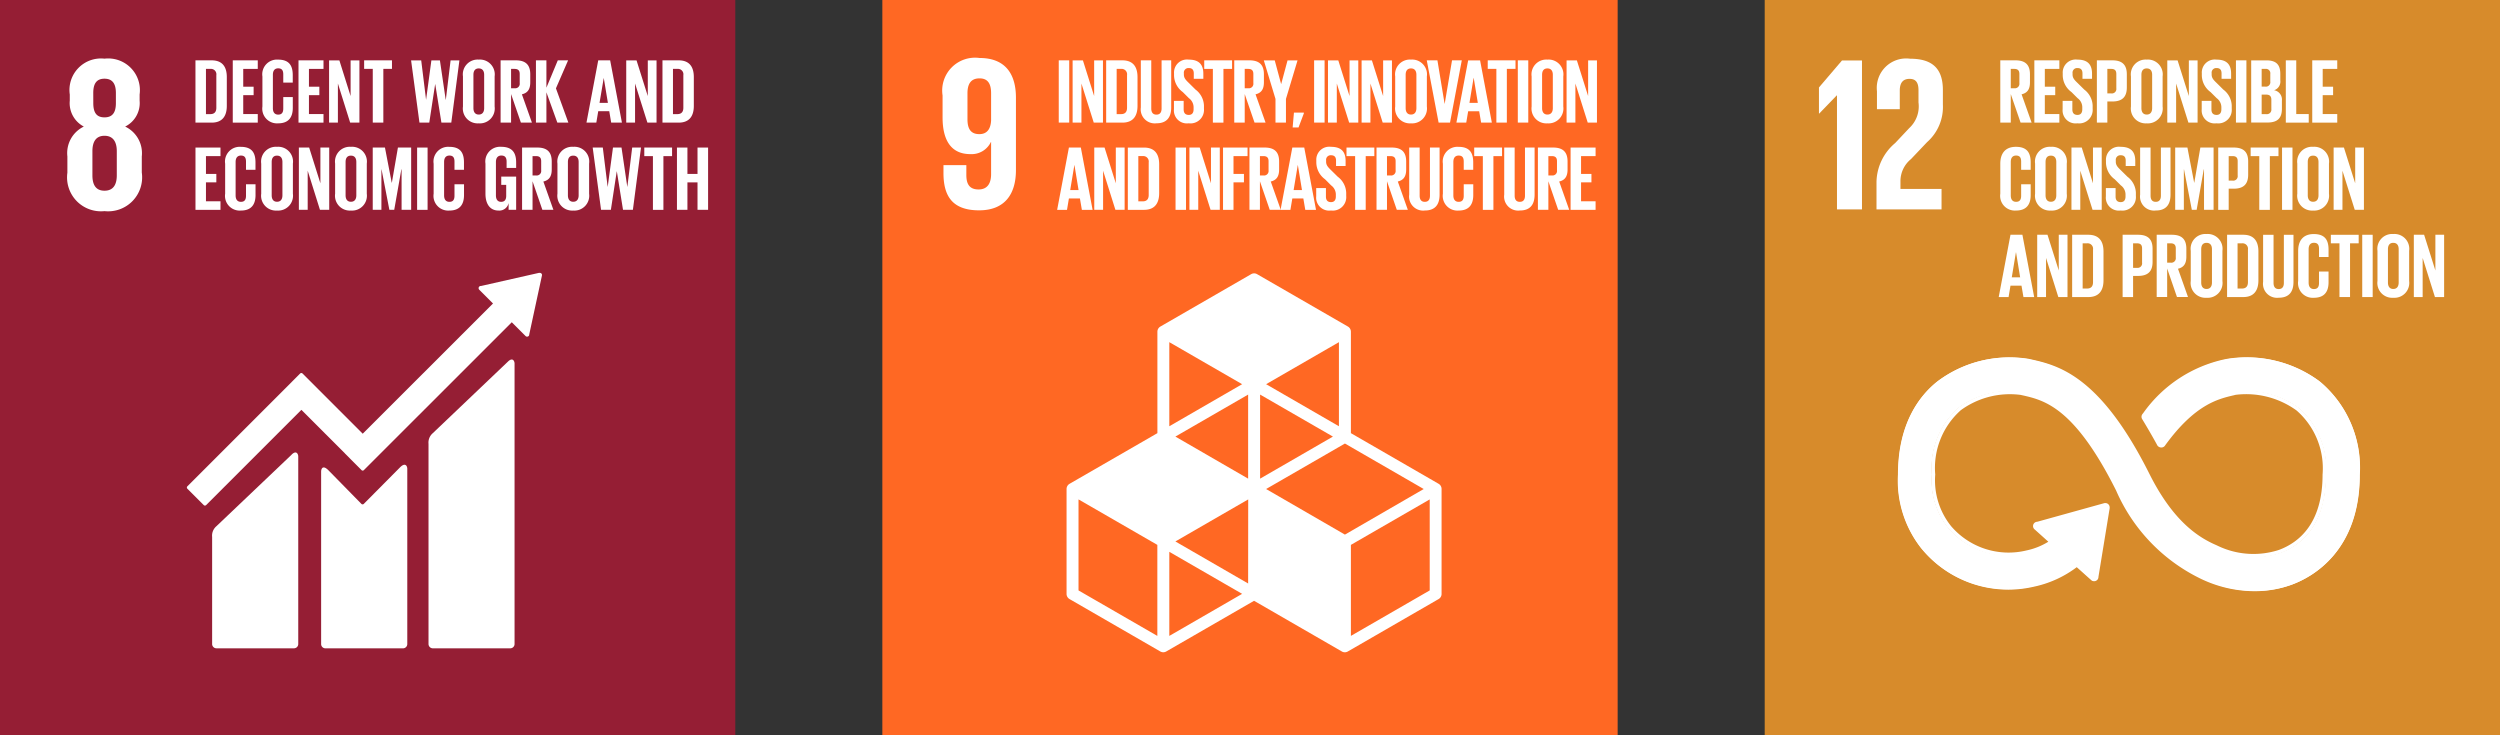 <svg xmlns="http://www.w3.org/2000/svg" xmlns:xlink="http://www.w3.org/1999/xlink" width="170" height="50" viewBox="0 0 170 50">
  <rect x="0" y="0" width="170" height="50" fill="#333333" stroke="none"/>
  <defs>
    <clipPath id="clip-path">
      <path id="Path_35378" data-name="Path 35378" d="M0,27.323H50v-50H0Z" transform="translate(0 22.677)" fill="none"/>
    </clipPath>
  </defs>
  <g id="Group_159136" data-name="Group 159136" transform="translate(-443 -10026)">
    <g id="Group_157659" data-name="Group 157659" transform="translate(503 10048.677)">
      <path id="Path_35375" data-name="Path 35375" d="M0,27.323H50v-50H0Z" transform="translate(0 0)" fill="#ff6823"/>
      <g id="Group_157497" data-name="Group 157497" transform="translate(0 -22.677)" clip-path="url(#clip-path)">
        <g id="Group_157495" data-name="Group 157495" transform="translate(12.526 18.589)">
          <path id="Path_35376" data-name="Path 35376" d="M13.495,11.781l-5.36,3.093V8.685l5.36-3.093ZM-4.213,14.875V9.157L.739,12.015Zm-.814,0-5.36-3.093V5.592l5.36,3.093ZM.739-2.242-4.213.618V-5.1ZM7.321.618,2.369-2.242,7.321-5.1ZM2.369,4.886l5.36-3.093,5.358,3.093-5.358,3.1ZM1.147,4.181-3.8,1.321,1.147-1.536Zm5.766-2.86L1.961,4.181V-1.536Zm-5.766,9.99L-3.8,8.452l4.952-2.86ZM14.105,4.534,8.135,1.087V-5.807a.407.407,0,0,0-.2-.353L1.758-9.723a.4.4,0,0,0-.406,0L-4.823-6.16a.407.407,0,0,0-.2.353V1.087L-11,4.534a.407.407,0,0,0-.2.353v7.128a.407.407,0,0,0,.2.353l6.174,3.565a.427.427,0,0,0,.205.055.418.418,0,0,0,.2-.055l5.971-3.446,5.969,3.446a.4.4,0,0,0,.408,0l6.174-3.565a.4.4,0,0,0,.2-.353V4.886a.4.4,0,0,0-.2-.353" transform="translate(11.2 9.778)" fill="#fff"/>
        </g>
        <g id="Group_157496" data-name="Group 157496" transform="translate(4.099 3.94)">
          <path id="Path_35377" data-name="Path 35377" d="M1.8,2.325c-.031.567-.269.926-.8.926-.582,0-.807-.359-.807-1.016V.473c0-.642.238-1.014.82-1.014S1.8-.153,1.8.473ZM3.489.773c0-1.57-.686-2.7-2.478-2.7A2.233,2.233,0,0,0-1.5.623V2.116C-1.5,3.774-.841,4.61.385,4.61a1.453,1.453,0,0,0,1.4-.822H1.8V5.968c0,.613-.238,1.045-.851,1.045S.116,6.654.116,6.027v-.67H-1.439v.536c0,1.493.54,2.54,2.421,2.54,1.79,0,2.507-1.151,2.507-2.734Z" transform="translate(1.496 1.93)" fill="#fff"/>
        </g>
      </g>
      <path id="Path_35379" data-name="Path 35379" d="M5.44-16.583h.712v-4.233H5.44Z" transform="translate(6.555 2.242)" fill="#fff"/>
      <g id="Group_157498" data-name="Group 157498" transform="translate(12.937 -18.572)">
        <path id="Path_35380" data-name="Path 35380" d="M.8,0V2.428L.036,0h-.7V4.233h.6V1.574L.773,4.233H1.4V0Z" transform="translate(0.665)" fill="#fff"/>
      </g>
      <g id="Group_157502" data-name="Group 157502" transform="translate(0 -22.677)" clip-path="url(#clip-path)">
        <g id="Group_157499" data-name="Group 157499" transform="translate(15.221 4.103)">
          <path id="Path_35381" data-name="Path 35381" d="M.553,2c.293,0,.406-.174.406-.432V-.652a.37.37,0,0,0-.406-.423h-.3V2ZM1.671-.519v1.96c0,.648-.269,1.138-1.032,1.138h-1.1V-1.657h1.1c.763,0,1.032.481,1.032,1.138" transform="translate(0.459 1.657)" fill="#fff"/>
        </g>
        <g id="Group_157500" data-name="Group 157500" transform="translate(17.576 4.104)">
          <path id="Path_35382" data-name="Path 35382" d="M1.129,0V3.2c0,.655-.282,1.08-1.005,1.08A.955.955,0,0,1-.937,3.2V0h.71V3.272c0,.249.1.419.351.419s.351-.17.351-.419V0Z" transform="translate(0.937)" fill="#fff"/>
        </g>
        <g id="Group_157501" data-name="Group 157501" transform="translate(19.828 4.055)">
          <path id="Path_35383" data-name="Path 35383" d="M0,1.842V1.273H.661v.58c0,.238.106.377.351.377.223,0,.324-.15.324-.377V1.692a.775.775,0,0,0-.318-.6L.6.676A1.431,1.431,0,0,1,.007-.455V-.6a.882.882,0,0,1,1-.93c.712,0,.992.348.992.961v.344H1.349V-.592c0-.245-.115-.364-.337-.364a.312.312,0,0,0-.337.351v.088c0,.236.13.375.337.573l.454.45a1.419,1.419,0,0,1,.575,1.1v.207A.916.916,0,0,1,1.005,2.8.882.882,0,0,1,0,1.842" transform="translate(0 1.529)" fill="#fff"/>
        </g>
      </g>
      <g id="Group_157503" data-name="Group 157503" transform="translate(21.888 -18.574)">
        <path id="Path_35385" data-name="Path 35385" d="M0,0V.582H.587V4.236h.719V.582h.587V0Z" fill="#fff"/>
      </g>
      <g id="Group_157505" data-name="Group 157505" transform="translate(0 -22.677)" clip-path="url(#clip-path)">
        <g id="Group_157504" data-name="Group 157504" transform="translate(23.929 4.103)">
          <path id="Path_35386" data-name="Path 35386" d="M.389.318V1.634H.625a.307.307,0,0,0,.351-.348V.662C.976.431.87.318.625.318Zm0,1.711v1.94H-.323V-.264H.713c.719,0,.981.357.981.95v.542c0,.456-.163.725-.569.818l.681,1.923h-.75Z" transform="translate(0.323 0.264)" fill="#fff"/>
        </g>
      </g>
      <g id="Group_157506" data-name="Group 157506" transform="translate(25.939 -18.572)">
        <path id="Path_35388" data-name="Path 35388" d="M.823,1.433v1.61H.111V1.433L-.683-1.189H.06L.492.414H.5l.43-1.6H1.61Z" transform="translate(0.683 1.189)" fill="#fff"/>
      </g>
      <g id="Group_157507" data-name="Group 157507" transform="translate(27.9 -15.02)">
        <path id="Path_35389" data-name="Path 35389" d="M.048,0-.04,1.01h.4L.721.055V0Z" transform="translate(0.04)" fill="#fff"/>
      </g>
      <path id="Path_35390" data-name="Path 35390" d="M13.316-16.583h.712v-4.233h-.712Z" transform="translate(16.044 2.242)" fill="#fff"/>
      <g id="Group_157508" data-name="Group 157508" transform="translate(30.304 -18.572)">
        <path id="Path_35391" data-name="Path 35391" d="M.8,0V2.428L.034,0h-.7V4.233h.6V1.574L.773,4.233h.622V0Z" transform="translate(0.665)" fill="#fff"/>
      </g>
      <g id="Group_157509" data-name="Group 157509" transform="translate(32.588 -18.572)">
        <path id="Path_35392" data-name="Path 35392" d="M.8,0V2.428L.036,0h-.7V4.233h.6V1.574L.77,4.233H1.4V0Z" transform="translate(0.665)" fill="#fff"/>
      </g>
      <g id="Group_157511" data-name="Group 157511" transform="translate(0 -22.677)" clip-path="url(#clip-path)">
        <g id="Group_157510" data-name="Group 157510" transform="translate(34.873 4.055)">
          <path id="Path_35393" data-name="Path 35393" d="M.788,1.8V-.468C.788-.724.676-.9.42-.9S.058-.724.058-.468V1.8c0,.256.112.437.362.437S.788,2.061.788,1.8M-.654,1.692V-.356A1.007,1.007,0,0,1,.42-1.5,1.009,1.009,0,0,1,1.5-.356V1.692A1.012,1.012,0,0,1,.42,2.835,1.01,1.01,0,0,1-.654,1.692" transform="translate(0.654 1.498)" fill="#fff"/>
        </g>
      </g>
      <g id="Group_157512" data-name="Group 157512" transform="translate(37.02 -18.573)">
        <path id="Path_35395" data-name="Path 35395" d="M1.3,0,.5,4.233H-.277L-1.082,0h.725L.131,2.955H.137L.636,0Z" transform="translate(1.082)" fill="#fff"/>
      </g>
      <g id="Group_157513" data-name="Group 157513" transform="translate(39.03 -18.572)">
        <path id="Path_35396" data-name="Path 35396" d="M.488,1.58h.569l-.28-1.7H.77ZM-.4,2.922.4-1.311h.811l.8,4.233h-.73l-.132-.774H.4L.27,2.922Z" transform="translate(0.405 1.311)" fill="#fff"/>
      </g>
      <g id="Group_157514" data-name="Group 157514" transform="translate(41.166 -18.574)">
        <path id="Path_35397" data-name="Path 35397" d="M0,0V.582H.587V4.236H1.3V.582h.589V0Z" fill="#fff"/>
      </g>
      <path id="Path_35398" data-name="Path 35398" d="M19.6-16.583h.712v-4.233H19.6Z" transform="translate(23.611 2.242)" fill="#fff"/>
      <g id="Group_157516" data-name="Group 157516" transform="translate(0 -22.677)" clip-path="url(#clip-path)">
        <g id="Group_157515" data-name="Group 157515" transform="translate(44.15 4.055)">
          <path id="Path_35399" data-name="Path 35399" d="M.788,1.8V-.468C.788-.724.676-.9.42-.9S.058-.724.058-.468V1.8c0,.256.112.437.362.437S.788,2.061.788,1.8M-.654,1.692V-.356A1.007,1.007,0,0,1,.42-1.5,1.009,1.009,0,0,1,1.5-.356V1.692A1.012,1.012,0,0,1,.42,2.835,1.01,1.01,0,0,1-.654,1.692" transform="translate(0.654 1.498)" fill="#fff"/>
        </g>
      </g>
      <g id="Group_157517" data-name="Group 157517" transform="translate(46.528 -18.572)">
        <path id="Path_35401" data-name="Path 35401" d="M.8,0V2.428L.034,0h-.7V4.233h.6V1.574L.773,4.233H1.4V0Z" transform="translate(0.665)" fill="#fff"/>
      </g>
      <g id="Group_157518" data-name="Group 157518" transform="translate(11.881 -12.644)">
        <path id="Path_35402" data-name="Path 35402" d="M.488,1.581h.569l-.28-1.7H.77ZM-.4,2.924.4-1.312h.811l.8,4.236h-.73L1.149,2.15H.4L.27,2.924Z" transform="translate(0.405 1.312)" fill="#fff"/>
      </g>
      <g id="Group_157519" data-name="Group 157519" transform="translate(14.409 -12.643)">
        <path id="Path_35403" data-name="Path 35403" d="M.8,0V2.43L.035,0h-.7V4.233h.6V1.574L.772,4.233H1.4V0Z" transform="translate(0.666)" fill="#fff"/>
      </g>
      <g id="Group_157521" data-name="Group 157521" transform="translate(0 -22.677)" clip-path="url(#clip-path)">
        <g id="Group_157520" data-name="Group 157520" transform="translate(16.694 10.035)">
          <path id="Path_35404" data-name="Path 35404" d="M.553,2c.293,0,.406-.176.406-.432V-.652a.372.372,0,0,0-.406-.426h-.3V2ZM1.671-.521v1.96c0,.65-.269,1.138-1.032,1.138h-1.1V-1.657h1.1c.763,0,1.032.481,1.032,1.136" transform="translate(0.459 1.657)" fill="#fff"/>
        </g>
      </g>
      <path id="Path_35406" data-name="Path 35406" d="M9.042-13.89h.712v-4.236H9.042Z" transform="translate(10.895 5.483)" fill="#fff"/>
      <g id="Group_157522" data-name="Group 157522" transform="translate(20.88 -12.643)">
        <path id="Path_35407" data-name="Path 35407" d="M.8,0V2.43L.035,0h-.7V4.233h.6V1.574L.772,4.233H1.4V0Z" transform="translate(0.666)" fill="#fff"/>
      </g>
      <g id="Group_157523" data-name="Group 157523" transform="translate(23.166 -12.643)">
        <path id="Path_35408" data-name="Path 35408" d="M0,0V4.236H.712V2.366h.71V1.793H.712V.582h.955V0Z" fill="#fff"/>
      </g>
      <g id="Group_157525" data-name="Group 157525" transform="translate(0 -22.677)" clip-path="url(#clip-path)">
        <g id="Group_157524" data-name="Group 157524" transform="translate(24.963 10.033)">
          <path id="Path_35409" data-name="Path 35409" d="M.389.318V1.634H.625a.307.307,0,0,0,.351-.348V.662C.976.431.87.318.625.318Zm0,1.711v1.94H-.323V-.264H.713c.719,0,.981.357.981.95v.542c0,.456-.163.725-.569.818l.681,1.923h-.75Z" transform="translate(0.323 0.264)" fill="#fff"/>
        </g>
      </g>
      <g id="Group_157526" data-name="Group 157526" transform="translate(27.073 -12.644)">
        <path id="Path_35411" data-name="Path 35411" d="M.488,1.581h.569l-.28-1.7H.77ZM-.4,2.924.4-1.312h.811l.8,4.236h-.73L1.149,2.15H.4L.27,2.924Z" transform="translate(0.405 1.312)" fill="#fff"/>
      </g>
      <g id="Group_157528" data-name="Group 157528" transform="translate(0 -22.677)" clip-path="url(#clip-path)">
        <g id="Group_157527" data-name="Group 157527" transform="translate(29.502 9.985)">
          <path id="Path_35412" data-name="Path 35412" d="M0,1.842V1.273H.661v.58c0,.238.106.377.348.377.225,0,.326-.15.326-.377V1.692a.771.771,0,0,0-.32-.6L.6.676A1.431,1.431,0,0,1,.007-.455V-.6a.882.882,0,0,1,1-.93c.712,0,.992.348.992.961v.344H1.349v-.37c0-.243-.115-.362-.34-.362a.312.312,0,0,0-.335.351v.088c0,.236.13.373.335.573l.456.45a1.419,1.419,0,0,1,.575,1.1v.207A.916.916,0,0,1,1.005,2.8.882.882,0,0,1,0,1.842" transform="translate(0 1.529)" fill="#fff"/>
        </g>
      </g>
      <g id="Group_157529" data-name="Group 157529" transform="translate(31.562 -12.643)">
        <path id="Path_35414" data-name="Path 35414" d="M0,0V.582H.587V4.236h.719V.582h.587V0Z" fill="#fff"/>
      </g>
      <g id="Group_157533" data-name="Group 157533" transform="translate(0 -22.677)" clip-path="url(#clip-path)">
        <g id="Group_157530" data-name="Group 157530" transform="translate(33.603 10.033)">
          <path id="Path_35415" data-name="Path 35415" d="M.389.318V1.634H.625a.307.307,0,0,0,.351-.348V.662C.976.431.87.318.625.318Zm0,1.711v1.94H-.323V-.264H.713c.719,0,.981.357.981.95v.542c0,.456-.163.725-.569.818l.681,1.923h-.75Z" transform="translate(0.323 0.264)" fill="#fff"/>
        </g>
        <g id="Group_157531" data-name="Group 157531" transform="translate(35.826 10.034)">
          <path id="Path_35416" data-name="Path 35416" d="M1.129,0V3.2c0,.655-.282,1.08-1.005,1.08A.955.955,0,0,1-.937,3.2V0h.71V3.272c0,.249.1.419.351.419s.351-.17.351-.419V0Z" transform="translate(0.937)" fill="#fff"/>
        </g>
        <g id="Group_157532" data-name="Group 157532" transform="translate(38.116 9.985)">
          <path id="Path_35417" data-name="Path 35417" d="M0,1.743V-.3A1,1,0,0,1,1.063-1.447c.785,0,1,.437,1,1.063v.5H1.418V-.442c0-.262-.088-.412-.344-.412S.712-.673.712-.417V1.856c0,.256.106.437.362.437s.344-.161.344-.41V1.1h.648v.732c0,.6-.249,1.054-1,1.054A1,1,0,0,1,0,1.743" transform="translate(0 1.447)" fill="#fff"/>
        </g>
      </g>
      <g id="Group_157534" data-name="Group 157534" transform="translate(40.246 -12.643)">
        <path id="Path_35419" data-name="Path 35419" d="M0,0V.582H.587V4.236h.719V.582h.587V0Z" fill="#fff"/>
      </g>
      <g id="Group_157537" data-name="Group 157537" transform="translate(0 -22.677)" clip-path="url(#clip-path)">
        <g id="Group_157535" data-name="Group 157535" transform="translate(42.287 10.034)">
          <path id="Path_35420" data-name="Path 35420" d="M1.129,0V3.2c0,.655-.282,1.08-1.005,1.08A.955.955,0,0,1-.937,3.2V0h.71V3.272c0,.249.1.419.351.419s.351-.17.351-.419V0Z" transform="translate(0.937)" fill="#fff"/>
        </g>
        <g id="Group_157536" data-name="Group 157536" transform="translate(44.577 10.033)">
          <path id="Path_35421" data-name="Path 35421" d="M.389.318V1.634H.627a.307.307,0,0,0,.348-.348V.662C.976.431.87.318.627.318Zm0,1.711v1.94H-.323V-.264H.713c.719,0,.981.357.981.95v.542c0,.456-.163.725-.569.818l.681,1.923h-.75Z" transform="translate(0.323 0.264)" fill="#fff"/>
        </g>
      </g>
      <g id="Group_157538" data-name="Group 157538" transform="translate(46.8 -12.643)">
        <path id="Path_35423" data-name="Path 35423" d="M0,0V4.236H1.7V3.653H.712V2.366h.706V1.793H.712V.582H1.7V0Z" fill="#fff"/>
      </g>
    </g>
    <g id="Group_157658" data-name="Group 157658" transform="translate(443 10048.677)">
      <path id="Path_35439" data-name="Path 35439" d="M0,27.323H50v-50H0Z" transform="translate(0 0)" fill="#951e34"/>
      <g id="Group_157586" data-name="Group 157586" transform="translate(0 -22.677)" clip-path="url(#clip-path)">
        <g id="Group_157580" data-name="Group 157580" transform="translate(29.134 24.447)">
          <path id="Path_35440" data-name="Path 35440" d="M2.95.082l-5.1,4.857a.843.843,0,0,0-.293.73V19.28a.294.294,0,0,0,.293.291H3.117a.292.292,0,0,0,.291-.291V.206c0-.161-.126-.454-.459-.123" transform="translate(2.448 0.068)" fill="#fff"/>
        </g>
        <g id="Group_157581" data-name="Group 157581" transform="translate(14.425 30.773)">
          <path id="Path_35441" data-name="Path 35441" d="M2.95.083-2.157,4.941a.841.841,0,0,0-.291.728v7.285a.292.292,0,0,0,.291.289H3.117a.29.29,0,0,0,.291-.289V.2c0-.161-.126-.454-.459-.121" transform="translate(2.448 0.069)" fill="#fff"/>
        </g>
        <g id="Group_157582" data-name="Group 157582" transform="translate(12.704 18.555)">
          <path id="Path_35442" data-name="Path 35442" d="M13.2.083a.137.137,0,0,0-.044-.11.155.155,0,0,0-.095-.042l-.026,0-.042,0L9.079.817,9.009.824a.172.172,0,0,0-.077.04.152.152,0,0,0,0,.212l.044.044.893.893L1.009,10.869l-4.09-4.092a.118.118,0,0,0-.168,0L-4.357,7.888a0,0,0,0,0,0,0l-6.557,6.557a.116.116,0,0,0,0,.165l1.111,1.111a.116.116,0,0,0,.165,0l6.476-6.476,2.97,2.97s0,.009.009.013L.925,13.341a.112.112,0,0,0,.165,0L11.145,3.289l.937.937a.149.149,0,0,0,.209,0,.143.143,0,0,0,.042-.1V4.116l.86-3.989Z" transform="translate(10.952 0.069)" fill="#fff"/>
        </g>
        <g id="Group_157583" data-name="Group 157583" transform="translate(21.839 31.603)">
          <path id="Path_35443" data-name="Path 35443" d="M2.933.095.463,2.584a.116.116,0,0,1-.159,0L-1.936.3c-.408-.408-.5-.077-.5.084v11.73a.29.29,0,0,0,.289.291H3.131a.291.291,0,0,0,.291-.291V.188c0-.161-.126-.456-.489-.093" transform="translate(2.434 0.079)" fill="#fff"/>
        </g>
        <g id="Group_157584" data-name="Group 157584" transform="translate(4.582 3.992)">
          <path id="Path_35444" data-name="Path 35444" d="M1.836,4.334c0,.613-.225,1.045-.836,1.045S.178,4.947.178,4.334V2.691C.178,2.078.4,1.644,1,1.644s.836.434.836,1.047Zm-1.6-5.6c0-.613.209-.972.763-.972s.776.359.776.972v.686c0,.613-.209.972-.776.972S.238.032.238-.581Zm3.3,5.422V3.049A2.005,2.005,0,0,0,2.405,1.018,1.785,1.785,0,0,0,3.388-.746v-.417A2.157,2.157,0,0,0,1-3.6,2.144,2.144,0,0,0-1.361-1.163v.417A1.8,1.8,0,0,0-.406,1.018,2,2,0,0,0-1.524,3.049V4.155A2.307,2.307,0,0,0,1,6.768,2.311,2.311,0,0,0,3.538,4.155" transform="translate(1.524 3.597)" fill="#fff"/>
        </g>
        <g id="Group_157585" data-name="Group 157585" transform="translate(13.293 4.103)">
          <path id="Path_35445" data-name="Path 35445" d="M.553,2c.293,0,.406-.174.406-.432V-.652a.37.37,0,0,0-.406-.423h-.3V2ZM1.671-.519v1.96c0,.648-.269,1.138-1.032,1.138h-1.1V-1.657h1.1c.763,0,1.032.481,1.032,1.138" transform="translate(0.459 1.657)" fill="#fff"/>
        </g>
      </g>
      <g id="Group_157587" data-name="Group 157587" transform="translate(15.828 -18.574)">
        <path id="Path_35447" data-name="Path 35447" d="M0,0V4.236H1.7V3.653H.712V2.368h.706V1.793H.712V.582H1.7V0Z" fill="#fff"/>
      </g>
      <g id="Group_157589" data-name="Group 157589" transform="translate(0 -22.677)" clip-path="url(#clip-path)">
        <g id="Group_157588" data-name="Group 157588" transform="translate(17.844 4.054)">
          <path id="Path_35448" data-name="Path 35448" d="M0,1.743V-.3A1,1,0,0,1,1.063-1.447c.785,0,1,.437,1,1.063v.5H1.418V-.442c0-.262-.088-.412-.344-.412S.712-.673.712-.417V1.856c0,.256.106.437.362.437s.344-.161.344-.41V1.1h.648v.732c0,.6-.249,1.054-1,1.054A1,1,0,0,1,0,1.743" transform="translate(0 1.447)" fill="#fff"/>
        </g>
      </g>
      <g id="Group_157590" data-name="Group 157590" transform="translate(20.298 -18.574)">
        <path id="Path_35450" data-name="Path 35450" d="M0,0V4.236H1.7V3.653H.71V2.368h.708V1.793H.71V.582H1.7V0Z" fill="#fff"/>
      </g>
      <g id="Group_157591" data-name="Group 157591" transform="translate(22.376 -18.572)">
        <path id="Path_35451" data-name="Path 35451" d="M.8,0V2.428L.036,0h-.7V4.233h.6V1.574L.77,4.233H1.4V0Z" transform="translate(0.665)" fill="#fff"/>
      </g>
      <g id="Group_157592" data-name="Group 157592" transform="translate(24.761 -18.574)">
        <path id="Path_35452" data-name="Path 35452" d="M0,0V.582H.587V4.236h.719V.582h.587V0Z" fill="#fff"/>
      </g>
      <g id="Group_157593" data-name="Group 157593" transform="translate(27.954 -18.572)">
        <path id="Path_35453" data-name="Path 35453" d="M.894.883.495,3.5H-.173L-.742-.733h.688L.277,1.95h0L.638-.733h.58L1.613,1.95h.007L1.944-.733h.6L1.992,3.5H1.32L.9.883Z" transform="translate(0.742 0.733)" fill="#fff"/>
      </g>
      <g id="Group_157596" data-name="Group 157596" transform="translate(0 -22.677)" clip-path="url(#clip-path)">
        <g id="Group_157594" data-name="Group 157594" transform="translate(31.481 4.055)">
          <path id="Path_35454" data-name="Path 35454" d="M.788,1.8V-.468C.788-.724.676-.9.42-.9S.058-.724.058-.468V1.8c0,.256.112.437.362.437S.788,2.061.788,1.8M-.654,1.692V-.356A1.007,1.007,0,0,1,.42-1.5,1.009,1.009,0,0,1,1.5-.356V1.692A1.012,1.012,0,0,1,.42,2.835,1.01,1.01,0,0,1-.654,1.692" transform="translate(0.654 1.498)" fill="#fff"/>
        </g>
        <g id="Group_157595" data-name="Group 157595" transform="translate(34.041 4.103)">
          <path id="Path_35455" data-name="Path 35455" d="M.389.318V1.634H.625a.307.307,0,0,0,.351-.348V.662C.976.431.87.318.625.318Zm0,1.711v1.94H-.323V-.264H.713c.719,0,.981.357.981.95v.542c0,.456-.163.725-.569.818l.681,1.923h-.75Z" transform="translate(0.323 0.264)" fill="#fff"/>
        </g>
      </g>
      <g id="Group_157597" data-name="Group 157597" transform="translate(36.444 -18.574)">
        <path id="Path_35457" data-name="Path 35457" d="M.812,0,.038,1.861V0H-.674V4.236H.038V2.174L.781,4.236h.75L.686,1.905,1.513,0Z" transform="translate(0.674)" fill="#fff"/>
      </g>
      <g id="Group_157598" data-name="Group 157598" transform="translate(39.875 -18.573)">
        <path id="Path_35458" data-name="Path 35458" d="M.488,1.58h.569L.775-.118h0ZM-.4,2.922.4-1.311h.811l.8,4.233H1.28l-.13-.774H.4L.27,2.922Z" transform="translate(0.405 1.311)" fill="#fff"/>
      </g>
      <g id="Group_157599" data-name="Group 157599" transform="translate(42.585 -18.572)">
        <path id="Path_35459" data-name="Path 35459" d="M.8,0V2.428L.034,0h-.7V4.233h.6V1.574L.773,4.233h.622V0Z" transform="translate(0.665)" fill="#fff"/>
      </g>
      <g id="Group_157601" data-name="Group 157601" transform="translate(0 -22.677)" clip-path="url(#clip-path)">
        <g id="Group_157600" data-name="Group 157600" transform="translate(45.05 4.103)">
          <path id="Path_35460" data-name="Path 35460" d="M.553,2c.293,0,.406-.174.406-.432V-.652a.37.37,0,0,0-.406-.423h-.3V2ZM1.671-.519v1.96c0,.648-.269,1.138-1.032,1.138h-1.1V-1.657h1.1c.763,0,1.032.481,1.032,1.138" transform="translate(0.459 1.657)" fill="#fff"/>
        </g>
      </g>
      <g id="Group_157602" data-name="Group 157602" transform="translate(13.293 -12.643)">
        <path id="Path_35462" data-name="Path 35462" d="M0,0V4.236H1.7V3.653H.712V2.366h.706V1.793H.712V.582H1.7V0Z" fill="#fff"/>
      </g>
      <g id="Group_157605" data-name="Group 157605" transform="translate(0 -22.677)" clip-path="url(#clip-path)">
        <g id="Group_157603" data-name="Group 157603" transform="translate(15.31 9.985)">
          <path id="Path_35463" data-name="Path 35463" d="M0,1.743V-.3A1,1,0,0,1,1.063-1.447c.785,0,1,.437,1,1.063v.5H1.418V-.442c0-.262-.088-.412-.344-.412S.712-.673.712-.417V1.856c0,.256.106.437.362.437s.344-.161.344-.41V1.1h.648v.732c0,.6-.249,1.054-1,1.054A1,1,0,0,1,0,1.743" transform="translate(0 1.447)" fill="#fff"/>
        </g>
        <g id="Group_157604" data-name="Group 157604" transform="translate(17.763 9.985)">
          <path id="Path_35464" data-name="Path 35464" d="M.788,1.8V-.468C.788-.724.676-.9.42-.9S.058-.724.058-.468V1.8c0,.256.112.437.362.437S.788,2.061.788,1.8M-.654,1.692V-.356A1.007,1.007,0,0,1,.42-1.5,1.009,1.009,0,0,1,1.5-.356V1.692A1.012,1.012,0,0,1,.42,2.835,1.01,1.01,0,0,1-.654,1.692" transform="translate(0.654 1.498)" fill="#fff"/>
        </g>
      </g>
      <g id="Group_157606" data-name="Group 157606" transform="translate(20.322 -12.643)">
        <path id="Path_35466" data-name="Path 35466" d="M.8,0V2.43L.036,0h-.7V4.233h.6V1.574L.77,4.233H1.4V0Z" transform="translate(0.665)" fill="#fff"/>
      </g>
      <g id="Group_157608" data-name="Group 157608" transform="translate(0 -22.677)" clip-path="url(#clip-path)">
        <g id="Group_157607" data-name="Group 157607" transform="translate(22.788 9.985)">
          <path id="Path_35467" data-name="Path 35467" d="M.788,1.8V-.468C.788-.724.676-.9.42-.9S.058-.724.058-.468V1.8c0,.256.112.437.362.437S.788,2.061.788,1.8M-.654,1.692V-.356A1.007,1.007,0,0,1,.42-1.5,1.009,1.009,0,0,1,1.5-.356V1.692A1.012,1.012,0,0,1,.42,2.835,1.01,1.01,0,0,1-.654,1.692" transform="translate(0.654 1.498)" fill="#fff"/>
        </g>
      </g>
      <g id="Group_157609" data-name="Group 157609" transform="translate(25.346 -12.643)">
        <path id="Path_35469" data-name="Path 35469" d="M1.072.812H1.055L.572,3.559H.241L-.29.812H-.3V3.559H-.89V-.674h.831L.4,1.712H.411L.823-.674h.9V3.559H1.072Z" transform="translate(0.89 0.674)" fill="#fff"/>
      </g>
      <path id="Path_35470" data-name="Path 35470" d="M12.864-13.89h.712v-4.236h-.712Z" transform="translate(15.5 5.483)" fill="#fff"/>
      <g id="Group_157614" data-name="Group 157614" transform="translate(0 -22.677)" clip-path="url(#clip-path)">
        <g id="Group_157610" data-name="Group 157610" transform="translate(29.487 9.985)">
          <path id="Path_35471" data-name="Path 35471" d="M0,1.743V-.3A1,1,0,0,1,1.063-1.447c.785,0,1,.437,1,1.063v.5H1.418V-.442c0-.262-.088-.412-.344-.412S.712-.673.712-.417V1.856c0,.256.106.437.362.437s.344-.161.344-.41V1.1h.648v.732c0,.6-.249,1.054-1,1.054A1,1,0,0,1,0,1.743" transform="translate(0 1.447)" fill="#fff"/>
        </g>
        <g id="Group_157611" data-name="Group 157611" transform="translate(33.011 9.983)">
          <path id="Path_35472" data-name="Path 35472" d="M.587,1.106H1.6v2.26H1.087V2.905a.643.643,0,0,1-.681.512c-.613,0-.893-.487-.893-1.144V.226A1,1,0,0,1,.58-.918C1.367-.918,1.6-.481,1.6.145V.52H.951V.09c0-.265-.1-.415-.357-.415S.225-.142.225.114V2.387c0,.256.106.437.351.437.229,0,.348-.13.348-.408V1.668H.587Z" transform="translate(0.487 0.918)" fill="#fff"/>
        </g>
        <g id="Group_157612" data-name="Group 157612" transform="translate(35.501 10.033)">
          <path id="Path_35473" data-name="Path 35473" d="M.389.318V1.634H.625a.307.307,0,0,0,.351-.348V.662C.976.431.87.318.625.318Zm0,1.711v1.94H-.323V-.264H.713c.719,0,.981.357.981.95v.542c0,.456-.163.725-.569.82l.681,1.92h-.75Z" transform="translate(0.323 0.264)" fill="#fff"/>
        </g>
        <g id="Group_157613" data-name="Group 157613" transform="translate(37.906 9.985)">
          <path id="Path_35474" data-name="Path 35474" d="M.788,1.8V-.468C.788-.724.676-.9.42-.9S.058-.724.058-.468V1.8c0,.256.112.437.362.437S.788,2.061.788,1.8M-.654,1.692V-.356A1.007,1.007,0,0,1,.42-1.5,1.009,1.009,0,0,1,1.5-.356V1.692A1.012,1.012,0,0,1,.42,2.835,1.01,1.01,0,0,1-.654,1.692" transform="translate(0.654 1.498)" fill="#fff"/>
        </g>
      </g>
      <g id="Group_157615" data-name="Group 157615" transform="translate(40.303 -12.644)">
        <path id="Path_35476" data-name="Path 35476" d="M.894.884.495,3.5H-.173L-.742-.734h.688L.277,1.952h0L.638-.734h.58l.395,2.686h0L1.944-.734h.6L1.992,3.5H1.32L.9.884Z" transform="translate(0.742 0.734)" fill="#fff"/>
      </g>
      <g id="Group_157616" data-name="Group 157616" transform="translate(43.812 -12.643)">
        <path id="Path_35477" data-name="Path 35477" d="M0,0V.582H.587V4.236H1.3V.582h.589V0Z" fill="#fff"/>
      </g>
      <g id="Group_157617" data-name="Group 157617" transform="translate(46.033 -12.643)">
        <path id="Path_35478" data-name="Path 35478" d="M.764,0V1.793H.078V0H-.634V4.233H.078V2.368H.764V4.233h.719V0Z" transform="translate(0.634)" fill="#fff"/>
      </g>
    </g>
    <g id="Group_157731" data-name="Group 157731" transform="translate(563 10048.677)">
      <path id="Path_35526" data-name="Path 35526" d="M0,27.323H50v-50H0Z" transform="translate(0 0)" fill="#d78b2b"/>
      <g id="Group_157686" data-name="Group 157686" transform="translate(0 -22.677)" clip-path="url(#clip-path)">
        <g id="Group_157684" data-name="Group 157684" transform="translate(9.079 24.299)">
          <path id="Path_35527" data-name="Path 35527" d="M15.666.9A8.249,8.249,0,0,0,9.433-.632L9.307-.6A9.06,9.06,0,0,0,3.779,3.046c-.013.015-.026.031-.04.049l-.029.035a.191.191,0,0,0-.04.11.189.189,0,0,0,.026.1l.053.088c.291.485.655,1.111.966,1.687a.1.1,0,0,1,.009.015.2.2,0,0,0,.313.055c.013-.02.029-.04.042-.06,2.051-2.838,3.665-3.23,4.756-3.486l.13-.031a5.974,5.974,0,0,1,4.273,1.1,5.443,5.443,0,0,1,1.83,4.529c0,3.435-1.671,4.778-3.074,5.3a5.726,5.726,0,0,1-4.269-.282l-.095-.044c-1.191-.518-2.972-1.6-4.65-4.965C.6.453-2.227-.187-4.1-.612l-.1-.022A8.068,8.068,0,0,0-10.338.894C-11.553,1.862-13,3.747-13,7.222A7.45,7.45,0,0,0-11.45,12.2a7.552,7.552,0,0,0,7.591,2.624A7.268,7.268,0,0,0-.88,13.446l1.067.961a.176.176,0,0,0,.245-.013.161.161,0,0,0,.042-.115v-.015l.77-4.727V9.484a.168.168,0,0,0-.057-.126.162.162,0,0,0-.112-.044l-.033,0-.051,0-4.529,1.268-.082.013a.156.156,0,0,0-.088.051A.173.173,0,0,0-3.7,10.9l.053.049,1.014.917a4.766,4.766,0,0,1-1.662.7,5.3,5.3,0,0,1-5.3-1.715l-.024-.035a5.177,5.177,0,0,1-1.089-3.6A5.474,5.474,0,0,1-8.9,2.691,5.8,5.8,0,0,1-4.709,1.608l.1.022c1.535.348,3.636.822,6.531,6.637A11.948,11.948,0,0,0,7.678,14.3a8.374,8.374,0,0,0,3.609.836,7.179,7.179,0,0,0,2.514-.445c1.374-.512,4.569-2.264,4.569-7.457A7.608,7.608,0,0,0,15.666.9" transform="translate(13.002 0.747)" fill="#fff"/>
        </g>
        <g id="Group_157685" data-name="Group 157685" transform="translate(9.187 24.407)">
          <path id="Path_35528" data-name="Path 35528" d="M15.559.888A8.222,8.222,0,0,0,9.367-.622L9.244-.6A9.021,9.021,0,0,0,3.752,3c-.011.018-.026.033-.037.049l-.029.035a.191.191,0,0,0-.04.11.176.176,0,0,0,.026.095l.053.088c.289.478.65,1.094.959,1.662l.007.018a.2.2,0,0,0,.176.106A.183.183,0,0,0,5,5.11a.347.347,0,0,0,.042-.057c2.037-2.8,3.64-3.184,4.723-3.437l.13-.033A5.975,5.975,0,0,1,14.141,2.67a5.344,5.344,0,0,1,1.817,4.467c0,3.389-1.658,4.714-3.049,5.23a5.729,5.729,0,0,1-4.242-.278l-.093-.044c-1.184-.512-2.952-1.574-4.619-4.9C.6.445-2.213-.186-4.071-.6l-.1-.022a8.069,8.069,0,0,0-6.1,1.508c-1.208.955-2.646,2.816-2.646,6.242a7.3,7.3,0,0,0,1.541,4.917,7.52,7.52,0,0,0,7.539,2.589A7.238,7.238,0,0,0-.874,13.264l1.061.95A.176.176,0,0,0,.429,14.2a.171.171,0,0,0,.042-.115v-.013l.763-4.666,0-.053a.175.175,0,0,0-.057-.123.159.159,0,0,0-.112-.042l-.033,0L.984,9.2l-4.5,1.25-.082.013a.169.169,0,0,0-.086.049.17.17,0,0,0,.013.245l.053.046,1.008.906a4.738,4.738,0,0,1-1.651.695,5.275,5.275,0,0,1-5.261-1.693l-.026-.033a5.093,5.093,0,0,1-1.08-3.552A5.377,5.377,0,0,1-8.843,2.654,5.788,5.788,0,0,1-4.678,1.587l.1.022c1.524.342,3.612.811,6.485,6.549a11.84,11.84,0,0,0,5.717,5.951,8.352,8.352,0,0,0,3.583.825,7.175,7.175,0,0,0,2.5-.439c1.363-.507,4.538-2.234,4.538-7.358A7.494,7.494,0,0,0,15.559.888" transform="translate(12.913 0.737)" fill="none" stroke="#fff" stroke-width="0.247"/>
        </g>
      </g>
      <g id="Group_157687" data-name="Group 157687" transform="translate(3.689 -18.567)">
        <path id="Path_35530" data-name="Path 35530" d="M.661,1.3H.677V9.05h1.7V-1.077H1.019L-.549.76V2.537h.015Z" transform="translate(0.549 1.077)" fill="#fff"/>
      </g>
      <g id="Group_157690" data-name="Group 157690" transform="translate(0 -22.677)" clip-path="url(#clip-path)">
        <g id="Group_157688" data-name="Group 157688" transform="translate(7.602 3.99)">
          <path id="Path_35531" data-name="Path 35531" d="M.017,1.209V2.432H1.569V1.162c0-.611.3-.792.659-.792.329,0,.613.134.613.763v.836a2.008,2.008,0,0,1-.628,1.748L1.256,4.734A3.535,3.535,0,0,0-.014,7.378V9.245H4.409V7.856H1.615V7.378a1.941,1.941,0,0,1,.717-1.554L3.423,4.675A3.187,3.187,0,0,0,4.5,2.119V1.134C4.5-.315,3.8-1,2.272-1A2,2,0,0,0,.017,1.209" transform="translate(0.014 1.003)" fill="#fff"/>
        </g>
        <g id="Group_157689" data-name="Group 157689" transform="translate(16.02 4.103)">
          <path id="Path_35532" data-name="Path 35532" d="M.389.318V1.634H.627a.307.307,0,0,0,.348-.348V.662C.976.431.87.318.627.318Zm0,1.711v1.94H-.323V-.264H.713c.719,0,.981.357.981.95v.542c0,.456-.163.725-.569.818l.681,1.923h-.75Z" transform="translate(0.323 0.264)" fill="#fff"/>
        </g>
      </g>
      <g id="Group_157691" data-name="Group 157691" transform="translate(18.336 -18.574)">
        <path id="Path_35534" data-name="Path 35534" d="M0,0V4.236H1.7V3.653H.712V2.368H1.42V1.793H.712V.582H1.7V0Z" fill="#fff"/>
      </g>
      <g id="Group_157695" data-name="Group 157695" transform="translate(0 -22.677)" clip-path="url(#clip-path)">
        <g id="Group_157692" data-name="Group 157692" transform="translate(20.259 4.055)">
          <path id="Path_35535" data-name="Path 35535" d="M0,1.842V1.273H.661v.58c0,.238.106.377.351.377.225,0,.324-.15.324-.377V1.692a.768.768,0,0,0-.318-.6L.6.676A1.431,1.431,0,0,1,.007-.455V-.6a.883.883,0,0,1,1-.93c.712,0,.992.348.992.961v.344H1.349V-.592c0-.245-.112-.364-.337-.364a.312.312,0,0,0-.337.351v.088c0,.236.13.375.337.573l.456.45a1.423,1.423,0,0,1,.573,1.1v.207A.916.916,0,0,1,1.005,2.8.882.882,0,0,1,0,1.842" transform="translate(0 1.529)" fill="#fff"/>
        </g>
        <g id="Group_157693" data-name="Group 157693" transform="translate(22.587 4.103)">
          <path id="Path_35536" data-name="Path 35536" d="M.389.318V1.985H.652A.306.306,0,0,0,1,1.634V.662C1,.431.9.318.652.318ZM-.323-.264H.733c.719,0,.981.357.981.95v.893c0,.593-.262.955-.981.955H.389V3.969H-.323Z" transform="translate(0.323 0.264)" fill="#fff"/>
        </g>
        <g id="Group_157694" data-name="Group 157694" transform="translate(24.904 4.055)">
          <path id="Path_35537" data-name="Path 35537" d="M.788,1.8V-.468C.788-.724.676-.9.42-.9S.058-.724.058-.468V1.8c0,.256.112.437.362.437S.788,2.061.788,1.8M-.654,1.692V-.356A1.007,1.007,0,0,1,.42-1.5,1.009,1.009,0,0,1,1.5-.356V1.692A1.012,1.012,0,0,1,.42,2.835,1.01,1.01,0,0,1-.654,1.692" transform="translate(0.654 1.498)" fill="#fff"/>
        </g>
      </g>
      <g id="Group_157696" data-name="Group 157696" transform="translate(27.377 -18.572)">
        <path id="Path_35539" data-name="Path 35539" d="M.8,0V2.428L.034,0h-.7V4.233h.6V1.574L.77,4.233h.624V0Z" transform="translate(0.665)" fill="#fff"/>
      </g>
      <g id="Group_157698" data-name="Group 157698" transform="translate(0 -22.677)" clip-path="url(#clip-path)">
        <g id="Group_157697" data-name="Group 157697" transform="translate(29.717 4.055)">
          <path id="Path_35540" data-name="Path 35540" d="M0,1.842V1.273H.661v.58c0,.238.106.377.351.377.225,0,.324-.15.324-.377V1.692a.768.768,0,0,0-.318-.6L.6.676A1.431,1.431,0,0,1,.007-.455V-.6a.883.883,0,0,1,1-.93c.712,0,.992.348.992.961v.344H1.349V-.592c0-.245-.112-.364-.337-.364a.312.312,0,0,0-.337.351v.088c0,.236.13.375.337.573l.454.45a1.419,1.419,0,0,1,.575,1.1v.207A.916.916,0,0,1,1.005,2.8.882.882,0,0,1,0,1.842" transform="translate(0 1.529)" fill="#fff"/>
        </g>
      </g>
      <path id="Path_35542" data-name="Path 35542" d="M14.533-16.583h.712v-4.233h-.712Z" transform="translate(17.511 2.242)" fill="#fff"/>
      <g id="Group_157700" data-name="Group 157700" transform="translate(0 -22.677)" clip-path="url(#clip-path)">
        <g id="Group_157699" data-name="Group 157699" transform="translate(33.081 4.105)">
          <path id="Path_35543" data-name="Path 35543" d="M.389,1.272V2.6H.7a.306.306,0,0,0,.348-.342V1.616c0-.225-.106-.344-.355-.344Zm0-.542H.638A.3.3,0,0,0,.976.386V-.132A.3.3,0,0,0,.634-.476H.389ZM-.323-1.056H.709c.71,0,.948.331.948.93V.3a.618.618,0,0,1-.423.675.642.642,0,0,1,.531.706v.562c0,.6-.271.928-.981.928H-.323Z" transform="translate(0.323 1.056)" fill="#fff"/>
        </g>
      </g>
      <g id="Group_157701" data-name="Group 157701" transform="translate(35.435 -18.574)">
        <path id="Path_35545" data-name="Path 35545" d="M0,0V4.236H1.559V3.653H.71V0Z" fill="#fff"/>
      </g>
      <g id="Group_157702" data-name="Group 157702" transform="translate(37.233 -18.574)">
        <path id="Path_35546" data-name="Path 35546" d="M0,0V4.236H1.7V3.653H.71V2.368h.708V1.793H.71V.582H1.7V0Z" fill="#fff"/>
      </g>
      <g id="Group_157705" data-name="Group 157705" transform="translate(0 -22.677)" clip-path="url(#clip-path)">
        <g id="Group_157703" data-name="Group 157703" transform="translate(16.02 9.984)">
          <path id="Path_35547" data-name="Path 35547" d="M0,1.743V-.3C0-.966.311-1.447,1.061-1.447c.787,0,1.005.437,1.005,1.063v.5H1.418V-.442c0-.262-.088-.412-.344-.412S.712-.673.712-.417V1.856c0,.256.106.437.362.437s.344-.161.344-.41V1.1h.648v.732c0,.6-.249,1.054-1.005,1.054A1,1,0,0,1,0,1.743" transform="translate(0 1.447)" fill="#fff"/>
        </g>
        <g id="Group_157704" data-name="Group 157704" transform="translate(18.386 9.985)">
          <path id="Path_35548" data-name="Path 35548" d="M.788,1.8V-.468C.788-.724.676-.9.42-.9S.058-.724.058-.468V1.8c0,.256.112.437.362.437S.788,2.061.788,1.8M-.654,1.692V-.356A1.007,1.007,0,0,1,.42-1.5,1.009,1.009,0,0,1,1.5-.356V1.692A1.012,1.012,0,0,1,.42,2.835,1.01,1.01,0,0,1-.654,1.692" transform="translate(0.654 1.498)" fill="#fff"/>
        </g>
      </g>
      <g id="Group_157706" data-name="Group 157706" transform="translate(20.858 -12.643)">
        <path id="Path_35550" data-name="Path 35550" d="M.8,0V2.43L.036,0h-.7V4.233h.6V1.574L.77,4.233h.624V0Z" transform="translate(0.665)" fill="#fff"/>
      </g>
      <g id="Group_157709" data-name="Group 157709" transform="translate(0 -22.677)" clip-path="url(#clip-path)">
        <g id="Group_157707" data-name="Group 157707" transform="translate(23.199 9.985)">
          <path id="Path_35551" data-name="Path 35551" d="M0,1.842V1.273H.661v.58c0,.238.108.377.351.377.225,0,.324-.15.324-.377V1.692a.768.768,0,0,0-.318-.6L.6.676A1.431,1.431,0,0,1,.007-.455V-.6a.883.883,0,0,1,1-.93c.712,0,.992.348.992.961v.344H1.349v-.37c0-.243-.112-.362-.337-.362a.312.312,0,0,0-.337.351v.088c0,.236.13.373.337.573l.456.45a1.423,1.423,0,0,1,.573,1.1v.207A.916.916,0,0,1,1.005,2.8.882.882,0,0,1,0,1.842" transform="translate(0 1.529)" fill="#fff"/>
        </g>
        <g id="Group_157708" data-name="Group 157708" transform="translate(25.529 10.034)">
          <path id="Path_35552" data-name="Path 35552" d="M1.129,0V3.2c0,.655-.282,1.08-1.005,1.08A.955.955,0,0,1-.937,3.2V0h.71V3.272c0,.249.1.419.351.419s.351-.17.351-.419V0Z" transform="translate(0.937)" fill="#fff"/>
        </g>
      </g>
      <g id="Group_157710" data-name="Group 157710" transform="translate(27.913 -12.643)">
        <path id="Path_35554" data-name="Path 35554" d="M1.071.812H1.054L.571,3.559H.242L-.289.812H-.3V3.559H-.889V-.674h.831L.4,1.712H.41L.822-.674h.9V3.559h-.65Z" transform="translate(0.889 0.674)" fill="#fff"/>
      </g>
      <g id="Group_157712" data-name="Group 157712" transform="translate(0 -22.677)" clip-path="url(#clip-path)">
        <g id="Group_157711" data-name="Group 157711" transform="translate(30.839 10.033)">
          <path id="Path_35555" data-name="Path 35555" d="M.389.318V1.985H.652A.306.306,0,0,0,1,1.634V.662C1,.431.9.318.652.318ZM-.323-.264H.733c.719,0,.981.357.981.95v.893c0,.593-.262.955-.981.955H.389V3.972H-.323Z" transform="translate(0.323 0.264)" fill="#fff"/>
        </g>
      </g>
      <g id="Group_157713" data-name="Group 157713" transform="translate(33.044 -12.643)">
        <path id="Path_35557" data-name="Path 35557" d="M0,0V.582H.587V4.236h.719V.582h.587V0Z" fill="#fff"/>
      </g>
      <path id="Path_35558" data-name="Path 35558" d="M15.955-13.89h.71v-4.236h-.71Z" transform="translate(19.224 5.483)" fill="#fff"/>
      <g id="Group_157715" data-name="Group 157715" transform="translate(0 -22.677)" clip-path="url(#clip-path)">
        <g id="Group_157714" data-name="Group 157714" transform="translate(36.216 9.985)">
          <path id="Path_35559" data-name="Path 35559" d="M.788,1.8V-.468C.788-.724.676-.9.42-.9S.058-.724.058-.468V1.8c0,.256.112.437.362.437S.788,2.061.788,1.8M-.654,1.692V-.356A1.007,1.007,0,0,1,.42-1.5,1.009,1.009,0,0,1,1.5-.356V1.692A1.012,1.012,0,0,1,.42,2.835,1.01,1.01,0,0,1-.654,1.692" transform="translate(0.654 1.498)" fill="#fff"/>
        </g>
      </g>
      <g id="Group_157716" data-name="Group 157716" transform="translate(38.688 -12.643)">
        <path id="Path_35561" data-name="Path 35561" d="M.8,0V2.43L.034,0h-.7V4.233h.6V1.574L.77,4.233h.624V0Z" transform="translate(0.665)" fill="#fff"/>
      </g>
      <g id="Group_157717" data-name="Group 157717" transform="translate(15.908 -6.713)">
        <path id="Path_35562" data-name="Path 35562" d="M.488,1.581h.569l-.28-1.7H.77ZM-.4,2.924.4-1.312h.811l.8,4.236h-.73L1.149,2.15H.4L.27,2.924Z" transform="translate(0.405 1.312)" fill="#fff"/>
      </g>
      <g id="Group_157718" data-name="Group 157718" transform="translate(18.531 -6.713)">
        <path id="Path_35563" data-name="Path 35563" d="M.8,0V2.43L.034,0h-.7V4.236h.6V1.574L.77,4.236h.624V0Z" transform="translate(0.665)" fill="#fff"/>
      </g>
      <g id="Group_157726" data-name="Group 157726" transform="translate(0 -22.677)" clip-path="url(#clip-path)">
        <g id="Group_157719" data-name="Group 157719" transform="translate(20.908 15.964)">
          <path id="Path_35564" data-name="Path 35564" d="M.553,2c.293,0,.406-.174.406-.432V-.652a.37.37,0,0,0-.406-.423h-.3V2ZM1.671-.519v1.96c0,.648-.269,1.138-1.032,1.138h-1.1V-1.657h1.1c.763,0,1.032.481,1.032,1.138" transform="translate(0.459 1.657)" fill="#fff"/>
        </g>
        <g id="Group_157720" data-name="Group 157720" transform="translate(24.338 15.964)">
          <path id="Path_35565" data-name="Path 35565" d="M.389.318V1.985H.652A.306.306,0,0,0,1,1.634V.662C1,.431.9.318.652.318ZM-.323-.264H.733c.719,0,.981.357.981.95v.893c0,.593-.262.955-.981.955H.389V3.972H-.323Z" transform="translate(0.323 0.264)" fill="#fff"/>
        </g>
        <g id="Group_157721" data-name="Group 157721" transform="translate(26.655 15.964)">
          <path id="Path_35566" data-name="Path 35566" d="M.389.318V1.634H.627a.307.307,0,0,0,.348-.348V.662C.976.431.87.318.627.318Zm0,1.711v1.94H-.323V-.264H.713c.719,0,.981.357.981.95v.542c0,.456-.163.725-.569.818l.681,1.923h-.75Z" transform="translate(0.323 0.264)" fill="#fff"/>
        </g>
        <g id="Group_157722" data-name="Group 157722" transform="translate(28.971 15.915)">
          <path id="Path_35567" data-name="Path 35567" d="M.788,1.8V-.466C.788-.724.676-.9.42-.9S.058-.724.058-.466V1.8c0,.256.112.437.362.437S.788,2.061.788,1.8M-.654,1.692V-.356A1.007,1.007,0,0,1,.42-1.5,1.009,1.009,0,0,1,1.5-.356V1.692A1.011,1.011,0,0,1,.42,2.835,1.009,1.009,0,0,1-.654,1.692" transform="translate(0.654 1.498)" fill="#fff"/>
        </g>
        <g id="Group_157723" data-name="Group 157723" transform="translate(31.442 15.964)">
          <path id="Path_35568" data-name="Path 35568" d="M.553,2c.293,0,.406-.174.406-.432V-.652a.37.37,0,0,0-.406-.423h-.3V2ZM1.671-.519v1.96c0,.648-.269,1.138-1.03,1.138h-1.1V-1.657h1.1c.761,0,1.03.481,1.03,1.138" transform="translate(0.459 1.657)" fill="#fff"/>
        </g>
        <g id="Group_157724" data-name="Group 157724" transform="translate(33.891 15.965)">
          <path id="Path_35569" data-name="Path 35569" d="M1.129,0V3.2c0,.655-.28,1.08-1.005,1.08A.955.955,0,0,1-.937,3.2V0h.71V3.272c0,.249.1.419.351.419s.351-.17.351-.419V0Z" transform="translate(0.937)" fill="#fff"/>
        </g>
        <g id="Group_157725" data-name="Group 157725" transform="translate(36.275 15.916)">
          <path id="Path_35570" data-name="Path 35570" d="M0,1.743V-.3C0-.966.311-1.447,1.061-1.447c.787,0,1.005.437,1.005,1.061v.5H1.418V-.442c0-.262-.088-.412-.344-.412S.712-.673.712-.417V1.856c0,.256.106.437.362.437s.344-.161.344-.41V1.1h.648v.732c0,.6-.249,1.054-1.005,1.054A1,1,0,0,1,0,1.743" transform="translate(0 1.447)" fill="#fff"/>
        </g>
      </g>
      <g id="Group_157727" data-name="Group 157727" transform="translate(38.497 -6.711)">
        <path id="Path_35572" data-name="Path 35572" d="M0,0V.58H.587V4.233h.719V.58h.587V0Z" fill="#fff"/>
      </g>
      <path id="Path_35573" data-name="Path 35573" d="M18.428-11.2h.71v-4.236h-.71Z" transform="translate(22.204 8.723)" fill="#fff"/>
      <g id="Group_157729" data-name="Group 157729" transform="translate(0 -22.677)" clip-path="url(#clip-path)">
        <g id="Group_157728" data-name="Group 157728" transform="translate(41.668 15.915)">
          <path id="Path_35574" data-name="Path 35574" d="M.788,1.8V-.466C.788-.724.676-.9.42-.9S.058-.724.058-.466V1.8c0,.256.112.437.362.437S.788,2.061.788,1.8M-.654,1.692V-.356A1.007,1.007,0,0,1,.42-1.5,1.009,1.009,0,0,1,1.5-.356V1.692A1.011,1.011,0,0,1,.42,2.835,1.009,1.009,0,0,1-.654,1.692" transform="translate(0.654 1.498)" fill="#fff"/>
        </g>
      </g>
      <g id="Group_157730" data-name="Group 157730" transform="translate(44.141 -6.713)">
        <path id="Path_35576" data-name="Path 35576" d="M.8,0V2.43L.034,0h-.7V4.236h.6V1.574L.77,4.236h.624V0Z" transform="translate(0.665)" fill="#fff"/>
      </g>
    </g>
  </g>
</svg>
